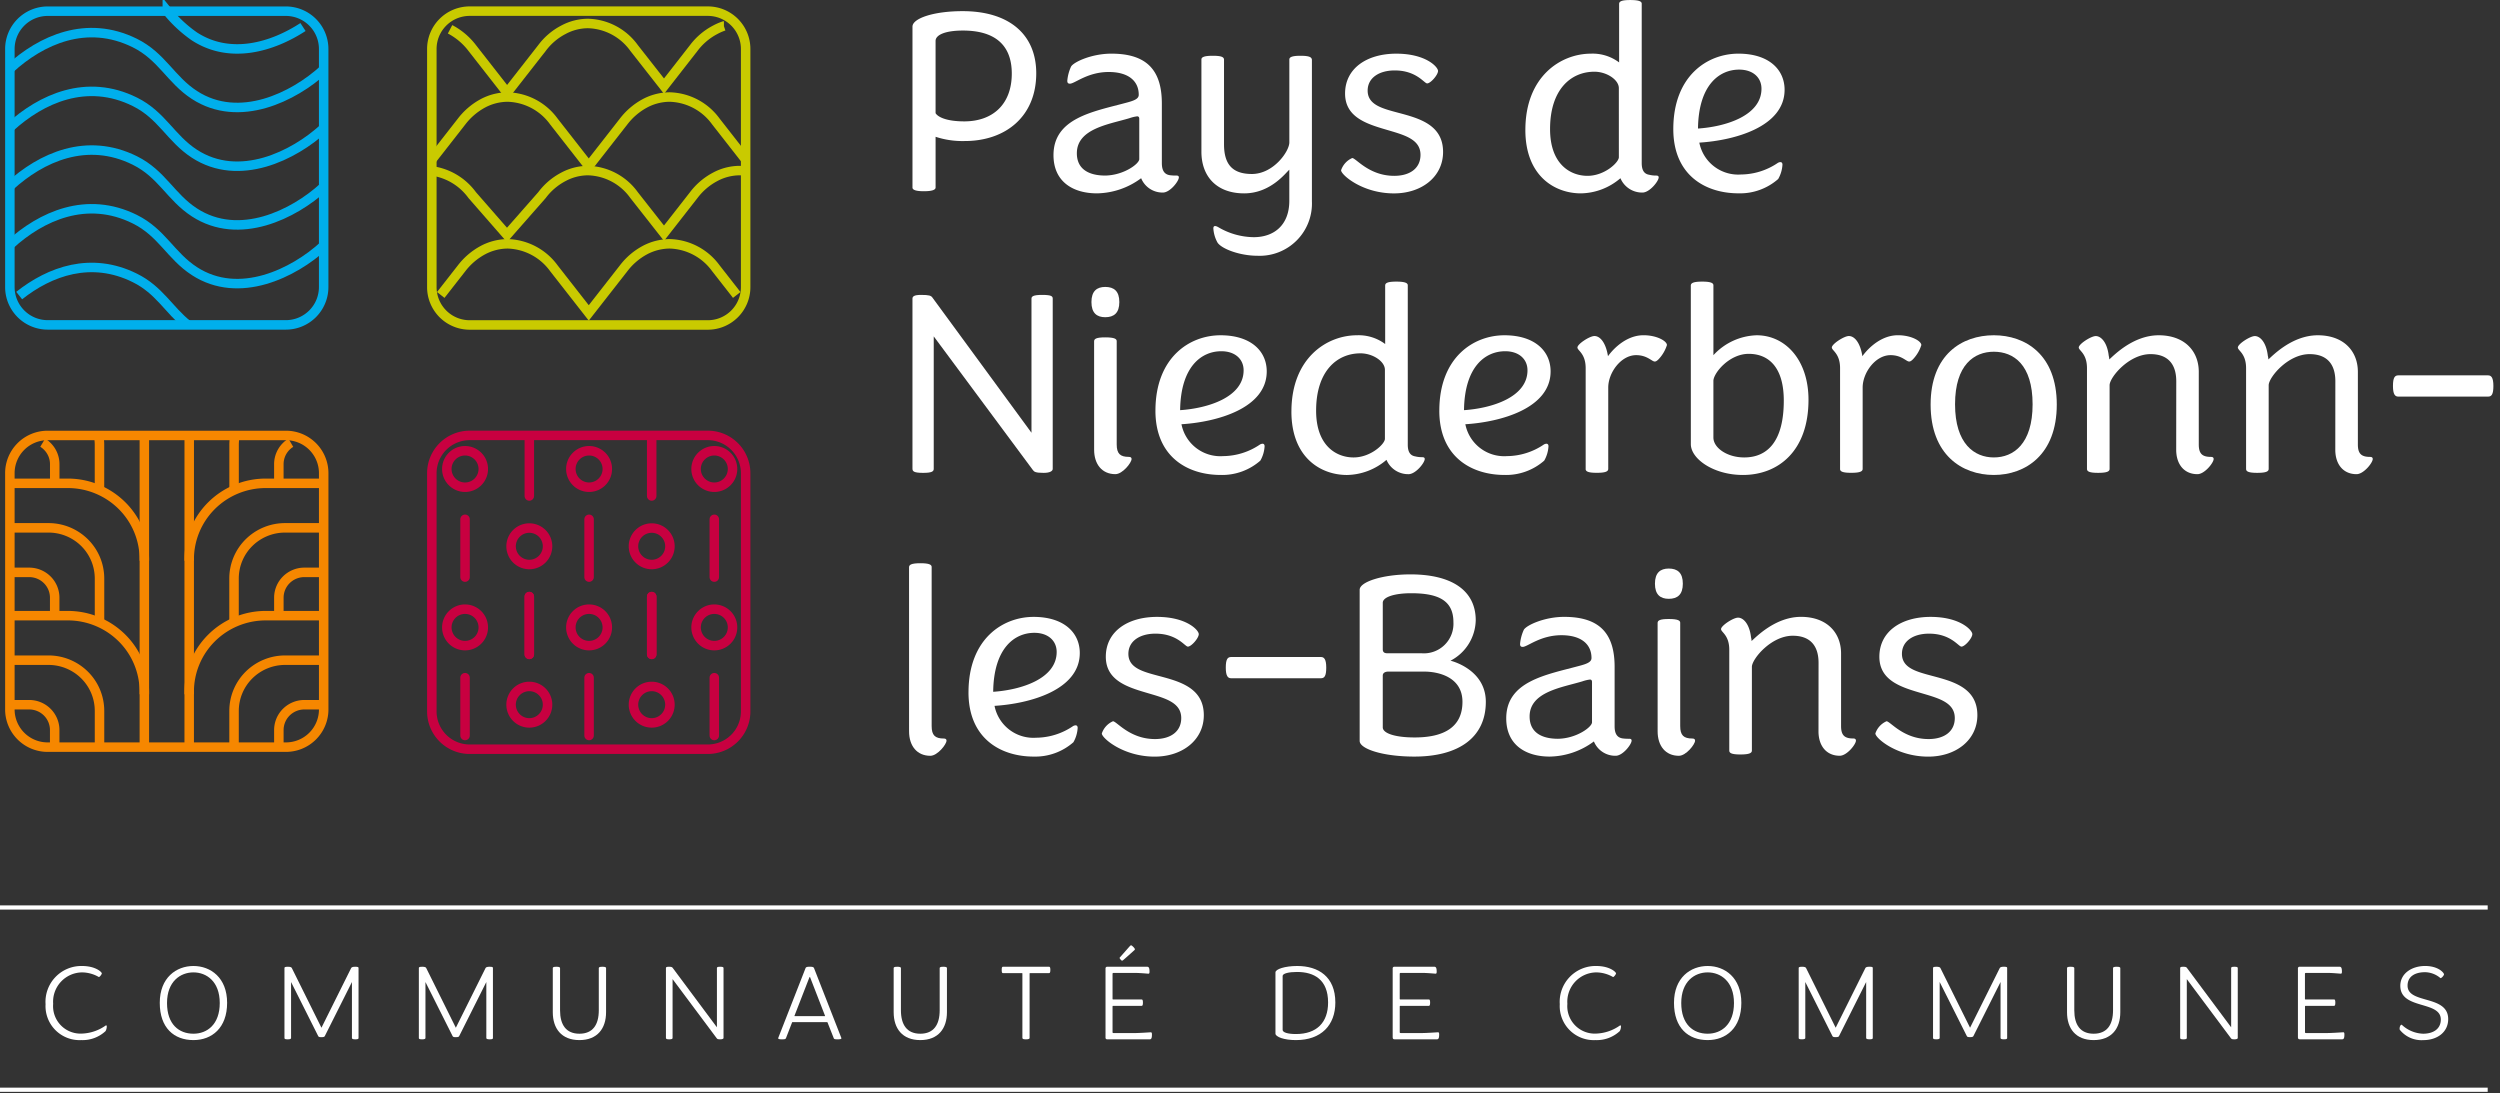 <svg xmlns="http://www.w3.org/2000/svg" xmlns:xlink="http://www.w3.org/1999/xlink" width="327.539" height="143.225" viewBox="0 0 327.539 143.225">
  <rect x="0" y="0" width="327.539" height="143.225" fill="#333333" stroke="none"/>
  <defs>
    <clipPath id="clip-path">
      <path id="Tracé_13441" data-name="Tracé 13441" d="M0,0H326.67V143.225H0Z" fill="#fff" stroke="#fff" stroke-width="1"/>
    </clipPath>
  </defs>
  <g id="Groupe_de_masques_6" data-name="Groupe de masques 6" clip-path="url(#clip-path)">
    <path id="Tracé_18" data-name="Tracé 18" d="M201.8,147.921a4.7,4.7,0,0,1,4.773-4.969c1.788,0,2.6.8,2.6.967,0,.126-.274.481-.389.481a4.456,4.456,0,0,0-2.177-.609,3.842,3.842,0,0,0-3.808,4.117,3.6,3.6,0,0,0,3.778,3.9,5.731,5.731,0,0,0,3.13-1.077c.085,0,.115.041.115.113a1.272,1.272,0,0,1-.159.639,4.4,4.4,0,0,1-3.172,1.177,4.46,4.46,0,0,1-4.686-4.741" transform="translate(-195.834 -16.392)" fill="#fff"/>
    <path id="Tracé_19" data-name="Tracé 19" d="M210.914,147.778c0-3.294,2.163-4.826,4.412-4.826s4.412,1.532,4.412,4.826-2,4.882-4.412,4.882c-2.539,0-4.412-1.589-4.412-4.882m7.859.028c0-2.839-1.745-4.016-3.447-4.016s-3.461,1.177-3.461,4.016c0,2.8,1.573,4.018,3.461,4.018,1.8,0,3.447-1.222,3.447-4.018" transform="translate(-189.982 -16.392)" fill="#fff"/>
    <path id="Tracé_20" data-name="Tracé 20" d="M220.863,152.352V143.17c0-.085.057-.158.447-.158.346,0,.476.072.519.171l3.88,7.821,3.893-7.821c.057-.1.187-.171.519-.171.389,0,.448.057.448.158v9.182c0,.113-.072.171-.433.171-.332,0-.432-.071-.432-.171v-7.338l-3.548,7.069c-.043.1-.13.156-.447.156s-.374-.043-.432-.156l-3.548-7.069v7.338c0,.1-.1.171-.432.171-.361,0-.433-.057-.433-.171" transform="translate(-183.594 -16.353)" fill="#fff"/>
    <path id="Tracé_21" data-name="Tracé 21" d="M231.586,152.352V143.17c0-.085.057-.158.447-.158.346,0,.476.072.519.171l3.88,7.821,3.893-7.821c.057-.1.187-.171.519-.171.391,0,.448.057.448.158v9.182c0,.113-.072.171-.433.171-.332,0-.432-.071-.432-.171v-7.338l-3.548,7.069c-.043.1-.13.156-.447.156s-.374-.043-.432-.156l-3.548-7.069v7.338c0,.1-.1.171-.432.171-.361,0-.434-.057-.434-.171" transform="translate(-176.71 -16.353)" fill="#fff"/>
    <path id="Tracé_22" data-name="Tracé 22" d="M242.273,148.974v-5.791c0-.113.115-.171.476-.171.332,0,.476.057.476.171v5.537c0,1.9.793,3.066,2.537,3.066s2.539-1.164,2.539-3.066v-5.537c0-.113.13-.171.476-.171s.476.057.476.171v5.791c0,2.115-1.125,3.647-3.491,3.647s-3.489-1.532-3.489-3.647" transform="translate(-169.849 -16.353)" fill="#fff"/>
    <path id="Tracé_23" data-name="Tracé 23" d="M251.3,152.352V143.17c0-.1.087-.158.389-.158.319,0,.419.043.491.143l5.8,7.791v-7.763c0-.113.087-.171.419-.171.361,0,.447.057.447.171v9.169c0,.1-.158.171-.432.171-.317,0-.389-.043-.461-.141l-5.783-7.75v7.721c0,.1-.1.171-.432.171s-.434-.057-.434-.171" transform="translate(-164.052 -16.353)" fill="#fff"/>
    <path id="Tracé_24" data-name="Tracé 24" d="M262.134,150.264c-.03,0-.044.015-.057.043l-.793,2.044c-.059.143-.159.171-.534.171-.434,0-.506-.071-.491-.171l3.576-9.141c.057-.156.2-.2.563-.2s.5.041.562.2l3.576,9.141c.015.1-.043.171-.476.171-.389,0-.489-.028-.532-.171l-.808-2.044c-.015-.028-.03-.043-.059-.043Zm4.24-.78c.03,0,.03-.043.013-.071l-1.9-4.9c0-.028-.057-.171-.085-.171s-.072.128-.087.143l-1.918,4.938a.036.036,0,0,0,.028.057Z" transform="translate(-158.303 -16.353)" fill="#fff"/>
    <path id="Tracé_25" data-name="Tracé 25" d="M269.471,148.974v-5.791c0-.113.115-.171.476-.171.332,0,.475.057.475.171v5.537c0,1.9.795,3.066,2.539,3.066s2.539-1.164,2.539-3.066v-5.537c0-.113.13-.171.476-.171s.476.057.476.171v5.791c0,2.115-1.125,3.647-3.491,3.647s-3.489-1.532-3.489-3.647" transform="translate(-152.387 -16.353)" fill="#fff"/>
    <path id="Tracé_26" data-name="Tracé 26" d="M280.8,152.352v-8.458c0-.03-.013-.044-.057-.044h-2.494c-.117,0-.159-.113-.159-.425s.043-.412.159-.412h6.056c.1,0,.159.1.159.412s-.057.425-.174.425H281.8c-.043,0-.057.015-.057.044v8.458c0,.1-.13.171-.476.171s-.461-.057-.461-.171" transform="translate(-146.851 -16.353)" fill="#fff"/>
    <path id="Tracé_27" data-name="Tracé 27" d="M286.375,153.366v-9.013a.214.214,0,0,1,.246-.241h5.218c.231,0,.3.213.3.654,0,.184-.043.255-.143.255-.057,0-1.11-.1-1.66-.1h-2.911a.113.113,0,0,0-.13.126v3.279c0,.03.03.072.057.072h3.762c.1,0,.161.1.161.411s-.057.427-.176.427h-3.747c-.028,0-.057.043-.057.084v3.351c0,.1.043.126.13.126h2.854c.55,0,1.975-.1,2.033-.1.1,0,.144.084.144.269,0,.44-.056.654-.287.654h-5.552c-.174,0-.246-.085-.246-.256m1.847-10.4a.136.136,0,0,1,.056-.1c.087-.085,1.212-1.378,1.284-1.45.059-.056.1-.112.174-.112.1,0,.489.383.489.511a.174.174,0,0,1-.085.141c-.057.057-1.356,1.222-1.458,1.292a.267.267,0,0,1-.143.071c-.074,0-.317-.284-.317-.355" transform="translate(-141.534 -17.451)" fill="#fff"/>
    <path id="Tracé_28" data-name="Tracé 28" d="M302.617,152.661c-1.558,0-2.683-.425-2.683-.852v-8.018c0-.427,1.24-.839,2.855-.839,2.741,0,4.99,1.378,4.99,4.783,0,2.967-1.847,4.926-5.163,4.926m.158-8.928c-1.1,0-1.9.2-1.9.525v7.069c0,.325.663.539,1.745.539,2.711,0,4.21-1.5,4.21-4.131,0-3.008-1.846-4-4.052-4" transform="translate(-132.829 -16.392)" fill="#fff"/>
    <path id="Tracé_29" data-name="Tracé 29" d="M309.287,152.266v-9.013a.213.213,0,0,1,.245-.241h5.22c.232,0,.3.213.3.654,0,.184-.043.255-.144.255-.057,0-1.11-.1-1.658-.1H310.34a.114.114,0,0,0-.13.126v3.279c0,.03.03.072.057.072h3.765c.1,0,.158.1.158.411s-.057.427-.172.427h-3.75c-.028,0-.057.043-.057.084v3.351c0,.1.044.126.13.126H313.2c.548,0,1.977-.1,2.034-.1.1,0,.143.084.143.269,0,.44-.057.652-.287.652h-5.553c-.172,0-.245-.084-.245-.255" transform="translate(-126.824 -16.353)" fill="#fff"/>
    <path id="Tracé_30" data-name="Tracé 30" d="M322.617,147.921a4.7,4.7,0,0,1,4.773-4.969c1.788,0,2.6.8,2.6.967,0,.126-.274.481-.389.481a4.457,4.457,0,0,0-2.177-.609,3.842,3.842,0,0,0-3.808,4.117,3.6,3.6,0,0,0,3.778,3.9,5.737,5.737,0,0,0,3.13-1.077c.085,0,.115.041.115.113a1.272,1.272,0,0,1-.159.639,4.4,4.4,0,0,1-3.172,1.177,4.46,4.46,0,0,1-4.686-4.741" transform="translate(-118.266 -16.392)" fill="#fff"/>
    <path id="Tracé_31" data-name="Tracé 31" d="M331.733,147.778c0-3.294,2.163-4.826,4.412-4.826s4.412,1.532,4.412,4.826-2,4.882-4.412,4.882c-2.539,0-4.412-1.589-4.412-4.882m7.859.028c0-2.839-1.745-4.016-3.447-4.016s-3.461,1.177-3.461,4.016c0,2.8,1.573,4.018,3.461,4.018,1.8,0,3.447-1.222,3.447-4.018" transform="translate(-112.414 -16.392)" fill="#fff"/>
    <path id="Tracé_32" data-name="Tracé 32" d="M341.682,152.352V143.17c0-.085.058-.158.447-.158.346,0,.476.072.521.171L346.528,151l3.893-7.821c.057-.1.187-.171.519-.171.391,0,.448.057.448.158v9.182c0,.113-.072.171-.433.171-.332,0-.432-.071-.432-.171v-7.338l-3.548,7.069c-.043.1-.13.156-.447.156s-.374-.043-.432-.156l-3.548-7.069v7.338c0,.1-.1.171-.433.171-.36,0-.432-.057-.432-.171" transform="translate(-106.026 -16.353)" fill="#fff"/>
    <path id="Tracé_33" data-name="Tracé 33" d="M352.4,152.352V143.17c0-.085.057-.158.447-.158.346,0,.476.072.52.171L357.251,151l3.893-7.821c.057-.1.187-.171.519-.171.391,0,.448.057.448.158v9.182c0,.113-.072.171-.434.171-.332,0-.432-.071-.432-.171v-7.338l-3.548,7.069c-.043.1-.13.156-.447.156s-.374-.043-.432-.156l-3.548-7.069v7.338c0,.1-.1.171-.432.171-.361,0-.434-.057-.434-.171" transform="translate(-99.142 -16.353)" fill="#fff"/>
    <path id="Tracé_34" data-name="Tracé 34" d="M363.093,148.974v-5.791c0-.113.115-.171.476-.171.332,0,.476.057.476.171v5.537c0,1.9.793,3.066,2.537,3.066s2.539-1.164,2.539-3.066v-5.537c0-.113.13-.171.476-.171s.476.057.476.171v5.791c0,2.115-1.125,3.647-3.491,3.647s-3.489-1.532-3.489-3.647" transform="translate(-92.28 -16.353)" fill="#fff"/>
    <path id="Tracé_35" data-name="Tracé 35" d="M372.12,152.352V143.17c0-.1.087-.158.389-.158.319,0,.419.043.491.143l5.8,7.791v-7.763c0-.113.087-.171.419-.171.36,0,.447.057.447.171v9.169c0,.1-.158.171-.432.171-.317,0-.389-.043-.461-.141l-5.783-7.75v7.721c0,.1-.1.171-.432.171-.346,0-.434-.057-.434-.171" transform="translate(-86.484 -16.353)" fill="#fff"/>
    <path id="Tracé_36" data-name="Tracé 36" d="M381.516,152.266v-9.013a.213.213,0,0,1,.245-.241h5.22c.231,0,.3.213.3.654,0,.184-.043.255-.144.255-.057,0-1.11-.1-1.658-.1h-2.913a.114.114,0,0,0-.13.126v3.279c0,.03.03.072.057.072h3.765c.1,0,.158.1.158.411s-.057.427-.172.427H382.5c-.028,0-.057.043-.057.084v3.351c0,.1.044.126.13.126h2.855c.549,0,1.977-.1,2.034-.1.1,0,.143.084.143.269,0,.44-.057.652-.287.652h-5.553c-.172,0-.245-.084-.245-.255" transform="translate(-80.452 -16.353)" fill="#fff"/>
    <path id="Tracé_37" data-name="Tracé 37" d="M389.646,151.3a.561.561,0,0,1-.015-.171c0-.141.072-.483.274-.483a4.3,4.3,0,0,0,2.8,1.179c1.355,0,2.322-.639,2.322-1.859,0-2.5-5.307-1.264-5.307-4.415,0-1.66,1.558-2.6,3.245-2.6,1.76,0,2.481.91,2.481,1.094,0,.128-.3.5-.463.5a3.183,3.183,0,0,0-2.018-.78c-1.269,0-2.294.525-2.294,1.76,0,2.455,5.322,1.164,5.322,4.386,0,1.69-1.4,2.754-3.273,2.754a3.638,3.638,0,0,1-3.072-1.363" transform="translate(-75.242 -16.392)" fill="#fff"/>
    <line id="Ligne_5" data-name="Ligne 5" x2="325.926" transform="translate(0 118.895)" fill="none" stroke="#fff" stroke-miterlimit="10" stroke-width="0.55"/>
    <line id="Ligne_6" data-name="Ligne 6" x2="325.926" transform="translate(0 142.773)" fill="none" stroke="#fff" stroke-miterlimit="10" stroke-width="0.55"/>
    <path id="Rectangle_2" data-name="Rectangle 2" d="M4.957,0h31.2a4.956,4.956,0,0,1,4.956,4.956V36.144A4.957,4.957,0,0,1,36.159,41.1H4.957A4.957,4.957,0,0,1,0,36.144V4.957A4.957,4.957,0,0,1,4.957,0Z" transform="translate(1.293 1.466)" fill="none" stroke="#00afec" stroke-miterlimit="10" stroke-width="1.243"/>
    <path id="Tracé_38" data-name="Tracé 38" d="M211.512,66.766l.008.008a17.169,17.169,0,0,0,3.545,3.3c4.7,3.051,10.217,1.386,14.23-1.227" transform="translate(-189.598 -65.305)" fill="none" stroke="#00afec" stroke-miterlimit="10" stroke-width="1.243"/>
    <path id="Tracé_39" data-name="Tracé 39" d="M198.953,73.2c4.11-3.752,10.062-6.489,16.379-3.355,3.54,1.757,4.693,4.785,7.8,6.8,5.877,3.816,13.038.243,16.934-3.327" transform="translate(-197.661 -64.203)" fill="none" stroke="#00afec" stroke-miterlimit="10" stroke-width="1.243"/>
    <path id="Tracé_40" data-name="Tracé 40" d="M198.953,77.888c4.11-3.754,10.062-6.489,16.379-3.353,3.54,1.755,4.693,4.783,7.8,6.8,5.877,3.816,13.038.243,16.934-3.327" transform="translate(-197.661 -61.195)" fill="none" stroke="#00afec" stroke-miterlimit="10" stroke-width="1.243"/>
    <path id="Tracé_41" data-name="Tracé 41" d="M198.953,82.572c4.11-3.754,10.062-6.489,16.379-3.355,3.54,1.757,4.693,4.785,7.8,6.8,5.877,3.816,13.038.243,16.934-3.327" transform="translate(-197.661 -58.188)" fill="none" stroke="#00afec" stroke-miterlimit="10" stroke-width="1.243"/>
    <path id="Tracé_42" data-name="Tracé 42" d="M198.953,87.255c4.11-3.75,10.062-6.488,16.379-3.353,3.54,1.757,4.693,4.785,7.8,6.8,5.877,3.814,13.038.243,16.934-3.327" transform="translate(-197.661 -55.181)" fill="none" stroke="#00afec" stroke-miterlimit="10" stroke-width="1.243"/>
    <path id="Tracé_43" data-name="Tracé 43" d="M221.776,94.753l-.008-.008c-2.484-1.98-3.727-4.585-6.915-6.156-5.714-2.842-11.135-.877-15.156,2.31" transform="translate(-197.183 -52.175)" fill="none" stroke="#00afec" stroke-miterlimit="10" stroke-width="1.243"/>
    <path id="Rectangle_3" data-name="Rectangle 3" d="M4.94,0H36.175a4.941,4.941,0,0,1,4.941,4.941V35.894a4.941,4.941,0,0,1-4.941,4.941H4.941A4.941,4.941,0,0,1,0,35.894V4.94A4.94,4.94,0,0,1,4.94,0Z" transform="translate(1.293 57.052)" fill="none" stroke="#f68700" stroke-miterlimit="10" stroke-width="1.243"/>
    <path id="Tracé_44" data-name="Tracé 44" d="M198.953,104.44h7.594a10.065,10.065,0,0,1,7.09,2.916,9.927,9.927,0,0,1,2.936,7.043v17.678" transform="translate(-197.661 -41.117)" fill="none" stroke="#f68700" stroke-miterlimit="10" stroke-width="1.243"/>
    <path id="Tracé_45" data-name="Tracé 45" d="M198.953,107.992h5.062a6.711,6.711,0,0,1,4.727,1.944,6.619,6.619,0,0,1,1.957,4.695v5.606" transform="translate(-197.661 -38.837)" fill="none" stroke="#f68700" stroke-miterlimit="10" stroke-width="1.243"/>
    <path id="Tracé_46" data-name="Tracé 46" d="M198.953,111.545h2.532a3.357,3.357,0,0,1,2.363.972,3.305,3.305,0,0,1,.979,2.348v2.514" transform="translate(-197.661 -36.556)" fill="none" stroke="#f68700" stroke-miterlimit="10" stroke-width="1.243"/>
    <path id="Tracé_47" data-name="Tracé 47" d="M230.882,104.44h-7.594a10.065,10.065,0,0,0-7.09,2.916,9.927,9.927,0,0,0-2.936,7.043v17.678" transform="translate(-188.474 -41.117)" fill="none" stroke="#f68700" stroke-miterlimit="10" stroke-width="1.243"/>
    <path id="Tracé_48" data-name="Tracé 48" d="M228.586,107.992h-5.062a6.711,6.711,0,0,0-4.727,1.944,6.619,6.619,0,0,0-1.957,4.695v5.606" transform="translate(-186.178 -38.837)" fill="none" stroke="#f68700" stroke-miterlimit="10" stroke-width="1.243"/>
    <path id="Tracé_49" data-name="Tracé 49" d="M226.29,111.545h-2.532a3.354,3.354,0,0,0-2.363.972,3.305,3.305,0,0,0-.979,2.348v2.514" transform="translate(-183.881 -36.556)" fill="none" stroke="#f68700" stroke-miterlimit="10" stroke-width="1.243"/>
    <line id="Ligne_7" data-name="Ligne 7" y1="16.42" transform="translate(18.912 57.047)" fill="none" stroke="#f68700" stroke-miterlimit="10" stroke-width="1.243"/>
    <path id="Tracé_50" data-name="Tracé 50" d="M206.029,100.617a6.4,6.4,0,0,1,.123,1.259l0,5.668" transform="translate(-193.118 -43.572)" fill="none" stroke="#f68700" stroke-miterlimit="10" stroke-width="1.243"/>
    <path id="Tracé_51" data-name="Tracé 51" d="M203.149,106.527V104.01a3.287,3.287,0,0,0-.985-2.345,2.977,2.977,0,0,0-.59-.465" transform="translate(-195.978 -43.197)" fill="none" stroke="#f68700" stroke-miterlimit="10" stroke-width="1.243"/>
    <line id="Ligne_8" data-name="Ligne 8" y1="16.42" transform="translate(24.791 57.047)" fill="none" stroke="#f68700" stroke-miterlimit="10" stroke-width="1.243"/>
    <path id="Tracé_52" data-name="Tracé 52" d="M216.843,107.544v-5.67a6.363,6.363,0,0,1,.123-1.256" transform="translate(-186.175 -43.571)" fill="none" stroke="#f68700" stroke-miterlimit="10" stroke-width="1.243"/>
    <path id="Tracé_53" data-name="Tracé 53" d="M220.415,106.523v-2.517a3.285,3.285,0,0,1,.984-2.345,2.869,2.869,0,0,1,.59-.456" transform="translate(-183.882 -43.194)" fill="none" stroke="#f68700" stroke-miterlimit="10" stroke-width="1.243"/>
    <path id="Tracé_54" data-name="Tracé 54" d="M198.953,115h7.594a10.065,10.065,0,0,1,7.09,2.916,9.927,9.927,0,0,1,2.936,7.043V132.5" transform="translate(-197.661 -34.338)" fill="none" stroke="#f68700" stroke-miterlimit="10" stroke-width="1.243"/>
    <path id="Tracé_55" data-name="Tracé 55" d="M198.953,118.552h5.062a6.711,6.711,0,0,1,4.727,1.944,6.619,6.619,0,0,1,1.957,4.695v5.028" transform="translate(-197.661 -32.057)" fill="none" stroke="#f68700" stroke-miterlimit="10" stroke-width="1.243"/>
    <path id="Tracé_56" data-name="Tracé 56" d="M198.953,122.105h2.532a3.357,3.357,0,0,1,2.363.972,3.305,3.305,0,0,1,.979,2.348v2.514" transform="translate(-197.661 -29.776)" fill="none" stroke="#f68700" stroke-miterlimit="10" stroke-width="1.243"/>
    <path id="Tracé_57" data-name="Tracé 57" d="M230.882,115h-7.594a10.065,10.065,0,0,0-7.09,2.916,9.927,9.927,0,0,0-2.936,7.043V132.5" transform="translate(-188.474 -34.338)" fill="none" stroke="#f68700" stroke-miterlimit="10" stroke-width="1.243"/>
    <path id="Tracé_58" data-name="Tracé 58" d="M228.586,118.552h-5.062A6.711,6.711,0,0,0,218.8,120.5a6.619,6.619,0,0,0-1.957,4.695v5.028" transform="translate(-186.178 -32.057)" fill="none" stroke="#f68700" stroke-miterlimit="10" stroke-width="1.243"/>
    <path id="Tracé_59" data-name="Tracé 59" d="M226.29,122.105h-2.532a3.354,3.354,0,0,0-2.363.972,3.305,3.305,0,0,0-.979,2.348v2.514" transform="translate(-183.881 -29.776)" fill="none" stroke="#f68700" stroke-miterlimit="10" stroke-width="1.243"/>
    <path id="Rectangle_4" data-name="Rectangle 4" d="M4.958,0h31.2a4.957,4.957,0,0,1,4.957,4.957v31.2a4.958,4.958,0,0,1-4.958,4.958H4.957A4.957,4.957,0,0,1,0,36.159V4.958A4.958,4.958,0,0,1,4.958,0Z" transform="translate(56.577 1.461)" fill="none" stroke="#c9ca00" stroke-miterlimit="10" stroke-width="1.243"/>
    <path id="Tracé_60" data-name="Tracé 60" d="M234.076,68.512a8.745,8.745,0,0,1,2.9,2.448l4.573,5.851,4.575-5.851a8.191,8.191,0,0,1,2.77-2.369,6.851,6.851,0,0,1,3.268-.841,7.671,7.671,0,0,1,6.023,3.21l3.921,5,3.9-5a8.363,8.363,0,0,1,2.78-2.369,7.355,7.355,0,0,1,1.163-.511h.007" transform="translate(-175.111 -64.673)" fill="none" stroke="#c9ca00" stroke-miterlimit="10" stroke-width="1.243"/>
    <path id="Tracé_61" data-name="Tracé 61" d="M232.623,79.529A7.882,7.882,0,0,1,237.91,82.7l4.557,5.218,4.588-5.218a8.283,8.283,0,0,1,2.775-2.376,6.834,6.834,0,0,1,3.266-.836,7.67,7.67,0,0,1,6.021,3.212l3.92,4.992,3.9-4.992a8.482,8.482,0,0,1,2.777-2.376,6.829,6.829,0,0,1,3.266-.836c.266,0,.511.023.755.044" transform="translate(-176.044 -57.139)" fill="none" stroke="#c9ca00" stroke-miterlimit="10" stroke-width="1.243"/>
    <path id="Tracé_62" data-name="Tracé 62" d="M232.622,81.818l3.906-5a8.735,8.735,0,0,1,2.772-2.368,6.962,6.962,0,0,1,3.268-.832,7.727,7.727,0,0,1,6.038,3.2l4.575,5.852,4.573-5.852a8.718,8.718,0,0,1,2.772-2.368,6.957,6.957,0,0,1,3.268-.832,7.729,7.729,0,0,1,6.038,3.2l3.908,5" transform="translate(-176.045 -60.905)" fill="none" stroke="#c9ca00" stroke-miterlimit="10" stroke-width="1.243"/>
    <path id="Tracé_63" data-name="Tracé 63" d="M233.333,92.033l2.736-3.5a8.72,8.72,0,0,1,2.778-2.369,6.984,6.984,0,0,1,3.266-.832,7.748,7.748,0,0,1,6.038,3.2l4.573,5.852,4.575-5.852a8.608,8.608,0,0,1,2.77-2.369,7.01,7.01,0,0,1,3.268-.832,7.741,7.741,0,0,1,6.038,3.2l2.736,3.5" transform="translate(-175.588 -53.388)" fill="none" stroke="#c9ca00" stroke-miterlimit="10" stroke-width="1.243"/>
    <path id="Rectangle_5" data-name="Rectangle 5" d="M4.958,0h31.2a4.957,4.957,0,0,1,4.957,4.957v31.2a4.957,4.957,0,0,1-4.957,4.957H4.957A4.957,4.957,0,0,1,0,36.159V4.958A4.958,4.958,0,0,1,4.958,0Z" transform="translate(56.577 57.046)" fill="none" stroke="#c80040" stroke-miterlimit="10" stroke-width="1.243"/>
    <path id="Tracé_64" data-name="Tracé 64" d="M238.594,104.231a2.388,2.388,0,1,1-2.389-2.389A2.389,2.389,0,0,1,238.594,104.231Z" transform="translate(-175.277 -42.785)" fill="none" stroke="#c80040" stroke-miterlimit="10" stroke-width="1.243"/>
    <line id="Ligne_9" data-name="Ligne 9" y2="7.573" transform="translate(60.928 68.037)" fill="none" stroke="#c80040" stroke-linecap="round" stroke-linejoin="round" stroke-width="1.243"/>
    <path id="Tracé_65" data-name="Tracé 65" d="M238.594,116.871a2.388,2.388,0,1,1-2.389-2.389A2.389,2.389,0,0,1,238.594,116.871Z" transform="translate(-175.277 -34.67)" fill="none" stroke="#c80040" stroke-miterlimit="10" stroke-width="1.243"/>
    <line id="Ligne_10" data-name="Ligne 10" y2="7.573" transform="translate(60.928 88.79)" fill="none" stroke="#c80040" stroke-linecap="round" stroke-linejoin="round" stroke-width="1.243"/>
    <line id="Ligne_11" data-name="Ligne 11" y2="7.573" transform="translate(69.349 57.408)" fill="none" stroke="#c80040" stroke-linecap="round" stroke-linejoin="round" stroke-width="1.243"/>
    <path id="Tracé_66" data-name="Tracé 66" d="M243.722,110.4a2.388,2.388,0,1,1-2.389-2.389A2.389,2.389,0,0,1,243.722,110.4Z" transform="translate(-171.985 -38.827)" fill="none" stroke="#c80040" stroke-miterlimit="10" stroke-width="1.243"/>
    <line id="Ligne_12" data-name="Ligne 12" y2="7.573" transform="translate(69.349 78.161)" fill="none" stroke="#c80040" stroke-linecap="round" stroke-linejoin="round" stroke-width="1.243"/>
    <line id="Ligne_13" data-name="Ligne 13" y2="7.573" transform="translate(69.349 78.161)" fill="none" stroke="#c80040" stroke-linecap="round" stroke-linejoin="round" stroke-width="1.243"/>
    <path id="Tracé_67" data-name="Tracé 67" d="M243.722,123.036a2.388,2.388,0,1,1-2.389-2.389A2.389,2.389,0,0,1,243.722,123.036Z" transform="translate(-171.985 -30.712)" fill="none" stroke="#c80040" stroke-miterlimit="10" stroke-width="1.243"/>
    <path id="Tracé_68" data-name="Tracé 68" d="M248.491,104.231a2.388,2.388,0,1,1-2.389-2.389A2.389,2.389,0,0,1,248.491,104.231Z" transform="translate(-168.923 -42.785)" fill="none" stroke="#c80040" stroke-miterlimit="10" stroke-width="1.243"/>
    <line id="Ligne_14" data-name="Ligne 14" y2="7.573" transform="translate(77.179 68.037)" fill="none" stroke="#c80040" stroke-linecap="round" stroke-linejoin="round" stroke-width="1.243"/>
    <path id="Tracé_69" data-name="Tracé 69" d="M248.491,116.871a2.388,2.388,0,1,1-2.389-2.389A2.389,2.389,0,0,1,248.491,116.871Z" transform="translate(-168.923 -34.67)" fill="none" stroke="#c80040" stroke-miterlimit="10" stroke-width="1.243"/>
    <line id="Ligne_15" data-name="Ligne 15" y2="7.573" transform="translate(77.179 88.79)" fill="none" stroke="#c80040" stroke-linecap="round" stroke-linejoin="round" stroke-width="1.243"/>
    <path id="Tracé_70" data-name="Tracé 70" d="M258.482,104.231a2.388,2.388,0,1,1-2.389-2.389A2.389,2.389,0,0,1,258.482,104.231Z" transform="translate(-162.509 -42.785)" fill="none" stroke="#c80040" stroke-miterlimit="10" stroke-width="1.243"/>
    <line id="Ligne_16" data-name="Ligne 16" y2="7.573" transform="translate(93.585 68.037)" fill="none" stroke="#c80040" stroke-linecap="round" stroke-linejoin="round" stroke-width="1.243"/>
    <path id="Tracé_71" data-name="Tracé 71" d="M258.482,116.871a2.388,2.388,0,1,1-2.389-2.389A2.389,2.389,0,0,1,258.482,116.871Z" transform="translate(-162.509 -34.67)" fill="none" stroke="#c80040" stroke-miterlimit="10" stroke-width="1.243"/>
    <line id="Ligne_17" data-name="Ligne 17" y2="7.573" transform="translate(93.585 88.79)" fill="none" stroke="#c80040" stroke-linecap="round" stroke-linejoin="round" stroke-width="1.243"/>
    <line id="Ligne_18" data-name="Ligne 18" y2="7.573" transform="translate(85.382 57.408)" fill="none" stroke="#c80040" stroke-linecap="round" stroke-linejoin="round" stroke-width="1.243"/>
    <path id="Tracé_72" data-name="Tracé 72" d="M253.487,110.4a2.388,2.388,0,1,1-2.389-2.389A2.389,2.389,0,0,1,253.487,110.4Z" transform="translate(-165.716 -38.827)" fill="none" stroke="#c80040" stroke-miterlimit="10" stroke-width="1.243"/>
    <line id="Ligne_19" data-name="Ligne 19" y2="7.573" transform="translate(85.382 78.161)" fill="none" stroke="#c80040" stroke-linecap="round" stroke-linejoin="round" stroke-width="1.243"/>
    <line id="Ligne_20" data-name="Ligne 20" y2="7.573" transform="translate(85.382 78.161)" fill="none" stroke="#c80040" stroke-linecap="round" stroke-linejoin="round" stroke-width="1.243"/>
    <path id="Tracé_73" data-name="Tracé 73" d="M253.487,123.036a2.388,2.388,0,1,1-2.389-2.389A2.389,2.389,0,0,1,253.487,123.036Z" transform="translate(-165.716 -30.712)" fill="none" stroke="#c80040" stroke-miterlimit="10" stroke-width="1.243"/>
    <path id="Tracé_74" data-name="Tracé 74" d="M270.972,89.872V68.786c0-1.044,2.678-2.02,6.576-2.02,6.02,0,9.639,2.993,9.639,8.143,0,5.708-4.07,8.873-9.361,8.873A11.278,11.278,0,0,1,274,83.226v6.647c0,.278-.383.486-1.53.486s-1.5-.209-1.5-.486m6.785-8.665c3.759,0,6.228-2.261,6.228-6.263,0-3.933-2.435-5.637-6.4-5.637-2.366,0-3.585.591-3.585,1.356v9.465c.279.488,1.392,1.079,3.759,1.079" transform="translate(-151.423 -65.305)" fill="#fff"/>
    <path id="Tracé_75" data-name="Tracé 75" d="M293.706,86.477a9.93,9.93,0,0,1-5.777,1.984c-3.2,0-5.706-1.566-5.706-5.01,0-4.872,5.255-5.708,9.5-6.855,1.079-.279,1.67-.522,1.67-1.044,0-1.844-1.392-2.992-3.933-2.992-2.783,0-4.453,1.53-5.08,1.53-.243,0-.348-.105-.348-.383a5.617,5.617,0,0,1,.488-1.844c.314-.593,2.68-1.706,5.289-1.706,4.663,0,6.611,2.192,6.611,6.542v7.795c0,1.079.419,1.53,1.149,1.6a5.7,5.7,0,0,0,.765.034c.21,0,.314.069.314.243,0,.488-1.149,1.984-2.089,1.984a3.021,3.021,0,0,1-2.852-1.878m-4.7-.348c2.4-.034,4.455-1.53,4.455-2.158V78.682c0-.174-.071-.312-.279-.312a4.877,4.877,0,0,0-1.01.243c-2.644.8-6.888,1.356-6.888,4.593,0,2.158,1.67,2.923,3.722,2.923" transform="translate(-144.2 -63.128)" fill="#fff"/>
    <path id="Tracé_76" data-name="Tracé 76" d="M296.149,94.823a4.354,4.354,0,0,1-.558-1.878c0-.314.176-.419.626-.174a9.317,9.317,0,0,0,4.663,1.322c2.678,0,4.663-1.6,4.663-4.767V85.254c-.453.383-2.437,3.1-5.916,3.1-3.55,0-5.6-2.158-5.6-5.463V70.814c0-.279.279-.488,1.5-.488s1.461.209,1.461.522V81.914c0,2.609,1.077,3.9,3.653,3.9,2.818,0,4.906-2.957,4.906-4.141V70.814c0-.279.277-.488,1.463-.488,1.217,0,1.458.209,1.494.522V89.395a6.851,6.851,0,0,1-7.133,7.133c-2.263,0-4.629-.87-5.218-1.7" transform="translate(-136.623 -63.019)" fill="#fff"/>
    <path id="Tracé_77" data-name="Tracé 77" d="M305.17,85.433a2.674,2.674,0,0,1,1.461-1.6c.486,0,2.192,2.332,5.5,2.332,2.089,0,3.445-1.008,3.445-2.749,0-1.949-1.915-2.54-4.036-3.167-2.714-.8-5.846-1.6-5.846-4.87s2.818-5.22,6.716-5.22c3.862,0,5.463,1.741,5.463,2.263s-.975,1.634-1.427,1.634c-.383,0-1.392-1.7-4.246-1.7-2.053,0-3.548.974-3.548,2.644,0,1.846,1.879,2.332,3.967,2.89,2.749.731,5.915,1.565,5.915,5.149,0,3.235-2.783,5.427-6.437,5.427-4.141,0-6.924-2.435-6.924-3.026" transform="translate(-129.468 -63.128)" fill="#fff"/>
    <path id="Tracé_78" data-name="Tracé 78" d="M319.875,82.892c0-6.993,4.627-9.987,8.594-9.987a5.775,5.775,0,0,1,3.688,1.149V66.4c0-.312.243-.521,1.461-.521s1.5.209,1.5.486V87.241c0,.974.346,1.427.974,1.53a3.546,3.546,0,0,0,.9.105c.243,0,.348.069.348.243,0,.488-1.184,1.984-2.123,1.984a3.079,3.079,0,0,1-2.888-1.878,8.125,8.125,0,0,1-5.184,1.984c-3.376,0-7.272-2.228-7.272-8.317m12.248-5.463c0-1.113-1.6-2.158-3.2-2.158-3.061,0-5.811,2.3-5.811,7.516,0,4.629,2.68,6.125,4.906,6.125,2.263,0,4.107-1.775,4.107-2.435Z" transform="translate(-120.027 -65.875)" fill="#fff"/>
    <path id="Tracé_79" data-name="Tracé 79" d="M331.678,80.039c0-6.993,4.488-9.882,8.524-9.882,4,0,6.056,2.089,6.056,4.732,0,4.872-6.612,6.645-11.171,6.924a5.189,5.189,0,0,0,5.463,4.176,8.708,8.708,0,0,0,4.837-1.53c.348-.174.591-.105.591.243a4.237,4.237,0,0,1-.557,1.878,7.569,7.569,0,0,1-5.185,1.878c-4.384,0-8.558-2.4-8.558-8.42m3.235-.069c3.653-.243,8.317-1.7,8.317-5.22,0-1.461-1.113-2.5-2.923-2.5-2.609,0-5.323,2.018-5.394,7.724" transform="translate(-112.449 -63.128)" fill="#fff"/>
    <path id="Tracé_80" data-name="Tracé 80" d="M270.971,112.2V89.892c0-.278.209-.486,1.113-.486,1.079,0,1.323.1,1.5.348l12.98,17.711V89.892c0-.278.209-.486,1.391-.486,1.218,0,1.392.174,1.392.486V112.2c0,.277-.348.522-1.184.522-1.077,0-1.251-.14-1.425-.383l-12.98-17.5V112.2c0,.314-.208.522-1.391.522-1.218,0-1.392-.209-1.392-.522" transform="translate(-151.424 -50.769)" fill="#fff"/>
    <path id="Tracé_81" data-name="Tracé 81" d="M288.905,90.754c0,1.427-.7,1.984-1.844,1.984-1.113,0-1.81-.557-1.81-1.984s.7-1.984,1.81-1.984c1.148,0,1.844.557,1.844,1.984M285.6,95.9c0-.314.243-.522,1.461-.522s1.5.209,1.5.488V109.4c0,1.218.453,1.637,1.6,1.637.243,0,.348.1.348.278,0,.488-1.184,1.984-2.123,1.984-1.739,0-2.783-1.287-2.783-3.2Z" transform="translate(-142.255 -51.178)" fill="#fff"/>
    <path id="Tracé_82" data-name="Tracé 82" d="M290.358,102.509c0-6.993,4.489-9.882,8.525-9.882,4,0,6.056,2.089,6.056,4.732,0,4.872-6.612,6.645-11.171,6.924a5.189,5.189,0,0,0,5.463,4.176,8.708,8.708,0,0,0,4.837-1.53c.348-.174.591-.105.591.243a4.237,4.237,0,0,1-.557,1.878,7.569,7.569,0,0,1-5.185,1.878c-4.384,0-8.56-2.4-8.56-8.42m3.236-.069c3.653-.243,8.317-1.7,8.317-5.22,0-1.461-1.113-2.5-2.923-2.5-2.609,0-5.323,2.018-5.394,7.724" transform="translate(-138.977 -48.701)" fill="#fff"/>
    <path id="Tracé_83" data-name="Tracé 83" d="M301.208,105.362c0-6.993,4.627-9.987,8.594-9.987a5.786,5.786,0,0,1,3.688,1.148V88.868c0-.314.245-.522,1.461-.522s1.5.209,1.5.488v20.878c0,.974.346,1.427.974,1.53a3.548,3.548,0,0,0,.9.105c.243,0,.348.069.348.243,0,.488-1.184,1.984-2.123,1.984a3.079,3.079,0,0,1-2.888-1.878,8.125,8.125,0,0,1-5.184,1.984c-3.376,0-7.272-2.228-7.272-8.317M313.456,99.9c0-1.113-1.6-2.158-3.2-2.158-3.062,0-5.813,2.3-5.813,7.515,0,4.629,2.68,6.125,4.906,6.125,2.263,0,4.107-1.775,4.107-2.435Z" transform="translate(-132.011 -51.45)" fill="#fff"/>
    <path id="Tracé_84" data-name="Tracé 84" d="M313.009,102.509c0-6.993,4.489-9.882,8.525-9.882,4,0,6.054,2.089,6.054,4.732,0,4.872-6.611,6.645-11.169,6.924a5.189,5.189,0,0,0,5.463,4.176,8.708,8.708,0,0,0,4.837-1.53c.348-.174.591-.105.591.243a4.238,4.238,0,0,1-.557,1.878,7.569,7.569,0,0,1-5.186,1.878c-4.384,0-8.56-2.4-8.56-8.42m3.236-.069c3.653-.243,8.317-1.7,8.317-5.22,0-1.461-1.113-2.5-2.923-2.5-2.609,0-5.323,2.018-5.394,7.724" transform="translate(-124.435 -48.701)" fill="#fff"/>
    <path id="Tracé_85" data-name="Tracé 85" d="M325.107,110.129V96.942c0-1.949-1.079-2.3-1.079-2.716,0-.452,1.6-1.5,2.228-1.5.764,0,1.5.9,1.775,2.645,0,0,1.842-2.749,4.662-2.749,1.74,0,3.062.765,3.062,1.287a4.756,4.756,0,0,1-1.079,1.844c-.209.209-.348.314-.522.314-.383,0-.974-.836-2.435-.836-1.984,0-3.654,2.3-3.654,4.245v10.648c0,.314-.279.522-1.5.522s-1.463-.209-1.463-.522" transform="translate(-117.36 -48.701)" fill="#fff"/>
    <path id="Tracé_86" data-name="Tracé 86" d="M333.075,88.868c0-.312.279-.522,1.5-.522,1.184,0,1.461.21,1.461.488v9.151a8.006,8.006,0,0,1,5.672-2.609c3.724,0,6.785,3.2,6.785,8.455,0,6.716-3.967,9.847-8.594,9.847-3.862,0-6.821-2.121-6.821-4.036Zm2.959,12.491v7.414c0,1.356,1.81,2.609,4.036,2.609,3.062,0,5.186-2.123,5.186-7.447,0-4.453-2.054-6.126-4.593-6.126-2.576,0-4.629,2.543-4.629,3.55" transform="translate(-111.552 -51.45)" fill="#fff"/>
    <path id="Tracé_87" data-name="Tracé 87" d="M345.406,110.129V96.942c0-1.949-1.079-2.3-1.079-2.716,0-.452,1.6-1.5,2.228-1.5.764,0,1.5.9,1.775,2.645,0,0,1.842-2.749,4.662-2.749,1.741,0,3.062.765,3.062,1.287a4.755,4.755,0,0,1-1.079,1.844c-.209.209-.348.314-.522.314-.383,0-.974-.836-2.435-.836-1.984,0-3.653,2.3-3.653,4.245v10.648c0,.314-.279.522-1.5.522s-1.463-.209-1.463-.522" transform="translate(-104.328 -48.701)" fill="#fff"/>
    <path id="Tracé_88" data-name="Tracé 88" d="M352.209,101.708c0-6.542,4.105-9.082,8.281-9.082,4.141,0,8.248,2.54,8.248,9.082,0,6.576-4.107,9.222-8.248,9.222-4.176,0-8.281-2.645-8.281-9.222m13.361-.034c0-5.22-2.506-6.89-5.08-6.89-2.54,0-5.08,1.67-5.08,6.89,0,5.186,2.54,6.959,5.08,6.959,2.575,0,5.08-1.773,5.08-6.959" transform="translate(-99.268 -48.702)" fill="#fff"/>
    <path id="Tracé_89" data-name="Tracé 89" d="M376.8,98.647c0-2.366-1.218-3.55-3.374-3.55-2.854,0-5.36,3.062-5.36,4.072v10.96c0,.314-.279.522-1.5.522s-1.463-.209-1.463-.522V96.942c0-1.949-1.077-2.3-1.077-2.716,0-.452,1.6-1.494,2.227-1.494.7,0,1.5.834,1.7,2.575a2.257,2.257,0,0,1,.071.486c.557-.486,3.1-3.166,6.473-3.166s5.253,2.053,5.253,4.8v9.5c0,1.217.452,1.635,1.6,1.635.243,0,.348.1.348.278,0,.488-1.184,1.984-2.123,1.984-1.739,0-2.783-1.287-2.783-3.2Z" transform="translate(-91.676 -48.701)" fill="#fff"/>
    <path id="Tracé_90" data-name="Tracé 90" d="M389.495,98.647c0-2.366-1.218-3.55-3.374-3.55-2.854,0-5.36,3.062-5.36,4.072v10.96c0,.314-.279.522-1.5.522s-1.461-.209-1.461-.522V96.942c0-1.949-1.079-2.3-1.079-2.716,0-.452,1.6-1.494,2.227-1.494.7,0,1.5.834,1.7,2.575a2.257,2.257,0,0,1,.071.486c.557-.486,3.1-3.166,6.473-3.166s5.254,2.053,5.254,4.8v9.5c0,1.217.452,1.635,1.6,1.635.243,0,.348.1.348.278,0,.488-1.184,1.984-2.123,1.984-1.739,0-2.783-1.287-2.783-3.2Z" transform="translate(-83.528 -48.701)" fill="#fff"/>
    <path id="Tracé_91" data-name="Tracé 91" d="M401.557,95.826c.417,0,.7.278.7,1.392s-.243,1.391-.7,1.391H389.8c-.419,0-.7-.278-.7-1.391s.245-1.392.7-1.392Z" transform="translate(-75.584 -46.648)" fill="#fff"/>
    <path id="Tracé_92" data-name="Tracé 92" d="M270.7,111.338c0-.314.277-.522,1.5-.522,1.184,0,1.461.209,1.461.488v20.842c0,1.218.453,1.635,1.6,1.635.243,0,.348.105.348.279,0,.486-1.184,1.984-2.121,1.984-1.741,0-2.785-1.287-2.785-3.2Z" transform="translate(-151.6 -37.024)" fill="#fff"/>
    <path id="Tracé_93" data-name="Tracé 93" d="M275.442,124.979c0-6.995,4.489-9.882,8.525-9.882,4,0,6.054,2.087,6.054,4.732,0,4.872-6.611,6.645-11.169,6.924a5.189,5.189,0,0,0,5.463,4.174,8.694,8.694,0,0,0,4.837-1.53c.348-.174.591-.105.591.245a4.243,4.243,0,0,1-.557,1.878A7.573,7.573,0,0,1,284,133.4c-4.384,0-8.56-2.4-8.56-8.42m3.236-.069c3.653-.245,8.317-1.706,8.317-5.22,0-1.461-1.115-2.506-2.923-2.506-2.611,0-5.325,2.02-5.394,7.726" transform="translate(-148.553 -34.275)" fill="#fff"/>
    <path id="Tracé_94" data-name="Tracé 94" d="M286.079,130.372a2.673,2.673,0,0,1,1.461-1.6c.486,0,2.192,2.332,5.5,2.332,2.089,0,3.445-1.008,3.445-2.749,0-1.949-1.915-2.54-4.036-3.167-2.714-.8-5.846-1.6-5.846-4.872s2.818-5.218,6.714-5.218c3.864,0,5.465,1.739,5.465,2.261s-.975,1.635-1.427,1.635c-.383,0-1.392-1.7-4.246-1.7-2.053,0-3.548.974-3.548,2.644,0,1.846,1.879,2.332,3.967,2.89,2.749.729,5.915,1.565,5.915,5.149,0,3.235-2.783,5.429-6.437,5.429-4.141,0-6.924-2.437-6.924-3.028" transform="translate(-141.724 -34.276)" fill="#fff"/>
    <path id="Tracé_95" data-name="Tracé 95" d="M308.431,118.3c.417,0,.7.277.7,1.392s-.245,1.391-.7,1.391H296.669c-.417,0-.7-.278-.7-1.391s.245-1.392.7-1.392Z" transform="translate(-135.372 -32.221)" fill="#fff"/>
    <path id="Tracé_96" data-name="Tracé 96" d="M323.181,128.409c0,4.662-3.548,7.167-9.359,7.167-4.141,0-7.169-1.008-7.169-2.053v-19.8c0-1.044,3.028-2.018,6.647-2.018,5.394,0,8.56,2.089,8.56,6.02a6.111,6.111,0,0,1-3.305,5.289s4.627,1.079,4.627,5.394m-12.91-6.368h4.489a3.874,3.874,0,0,0,4.176-4.072c0-2.783-1.878-3.793-5.532-3.793-2.158,0-3.724.488-3.724,1.253v6.09c0,.348.174.522.591.522m-.591,9.708c0,.765,1.567,1.322,4.176,1.322,3.793,0,6.264-1.322,6.264-4.662,0-3.305-3.238-3.967-5.011-3.967h-4.7c-.417,0-.731.174-.731.522Z" transform="translate(-128.516 -36.452)" fill="#fff"/>
    <path id="Tracé_97" data-name="Tracé 97" d="M329.831,131.416a9.93,9.93,0,0,1-5.777,1.984c-3.2,0-5.706-1.566-5.706-5.01,0-4.872,5.255-5.708,9.5-6.857,1.079-.277,1.67-.521,1.67-1.043,0-1.844-1.392-2.992-3.933-2.992-2.782,0-4.453,1.53-5.08,1.53-.243,0-.346-.105-.346-.383a5.62,5.62,0,0,1,.486-1.844c.314-.593,2.68-1.706,5.289-1.706,4.663,0,6.612,2.194,6.612,6.542v7.795c0,1.079.417,1.532,1.148,1.6a5.708,5.708,0,0,0,.767.034c.207,0,.312.069.312.243,0,.488-1.148,1.984-2.087,1.984a3.021,3.021,0,0,1-2.854-1.878m-4.7-.348c2.4-.034,4.453-1.53,4.453-2.156v-5.289c0-.176-.069-.314-.277-.314a4.847,4.847,0,0,0-1.008.243c-2.645.8-6.89,1.356-6.89,4.593,0,2.158,1.67,2.923,3.722,2.923" transform="translate(-121.007 -34.276)" fill="#fff"/>
    <path id="Tracé_98" data-name="Tracé 98" d="M333.867,113.224c0,1.427-.7,1.982-1.844,1.982-1.113,0-1.81-.555-1.81-1.982s.7-1.984,1.81-1.984c1.148,0,1.844.557,1.844,1.984m-3.305,5.149c0-.314.243-.522,1.461-.522s1.5.209,1.5.488v13.535c0,1.218.452,1.635,1.6,1.635.243,0,.348.105.348.279,0,.488-1.184,1.984-2.123,1.984-1.739,0-2.783-1.287-2.783-3.2Z" transform="translate(-113.389 -36.752)" fill="#fff"/>
    <path id="Tracé_99" data-name="Tracé 99" d="M348.26,121.117c0-2.366-1.218-3.55-3.374-3.55-2.854,0-5.36,3.062-5.36,4.072V132.6c0,.314-.279.522-1.5.522s-1.463-.209-1.463-.522V119.412c0-1.949-1.077-2.3-1.077-2.716,0-.452,1.6-1.5,2.227-1.5.7,0,1.5.836,1.7,2.576a2.257,2.257,0,0,1,.071.486c.557-.486,3.1-3.166,6.473-3.166s5.253,2.053,5.253,4.8v9.5c0,1.218.452,1.635,1.6,1.635.243,0,.348.105.348.279,0,.488-1.184,1.984-2.123,1.984-1.739,0-2.783-1.287-2.783-3.2Z" transform="translate(-110.001 -34.275)" fill="#fff"/>
    <path id="Tracé_100" data-name="Tracé 100" d="M347.8,130.372a2.674,2.674,0,0,1,1.461-1.6c.486,0,2.192,2.332,5.5,2.332,2.089,0,3.445-1.008,3.445-2.749,0-1.949-1.915-2.54-4.036-3.167-2.714-.8-5.846-1.6-5.846-4.872s2.818-5.218,6.716-5.218c3.862,0,5.463,1.739,5.463,2.261s-.975,1.635-1.427,1.635c-.383,0-1.392-1.7-4.246-1.7-2.053,0-3.548.974-3.548,2.644,0,1.846,1.878,2.332,3.967,2.89,2.749.729,5.915,1.565,5.915,5.149,0,3.235-2.783,5.429-6.437,5.429-4.141,0-6.924-2.437-6.924-3.028" transform="translate(-102.098 -34.276)" fill="#fff"/>
  </g>
</svg>
